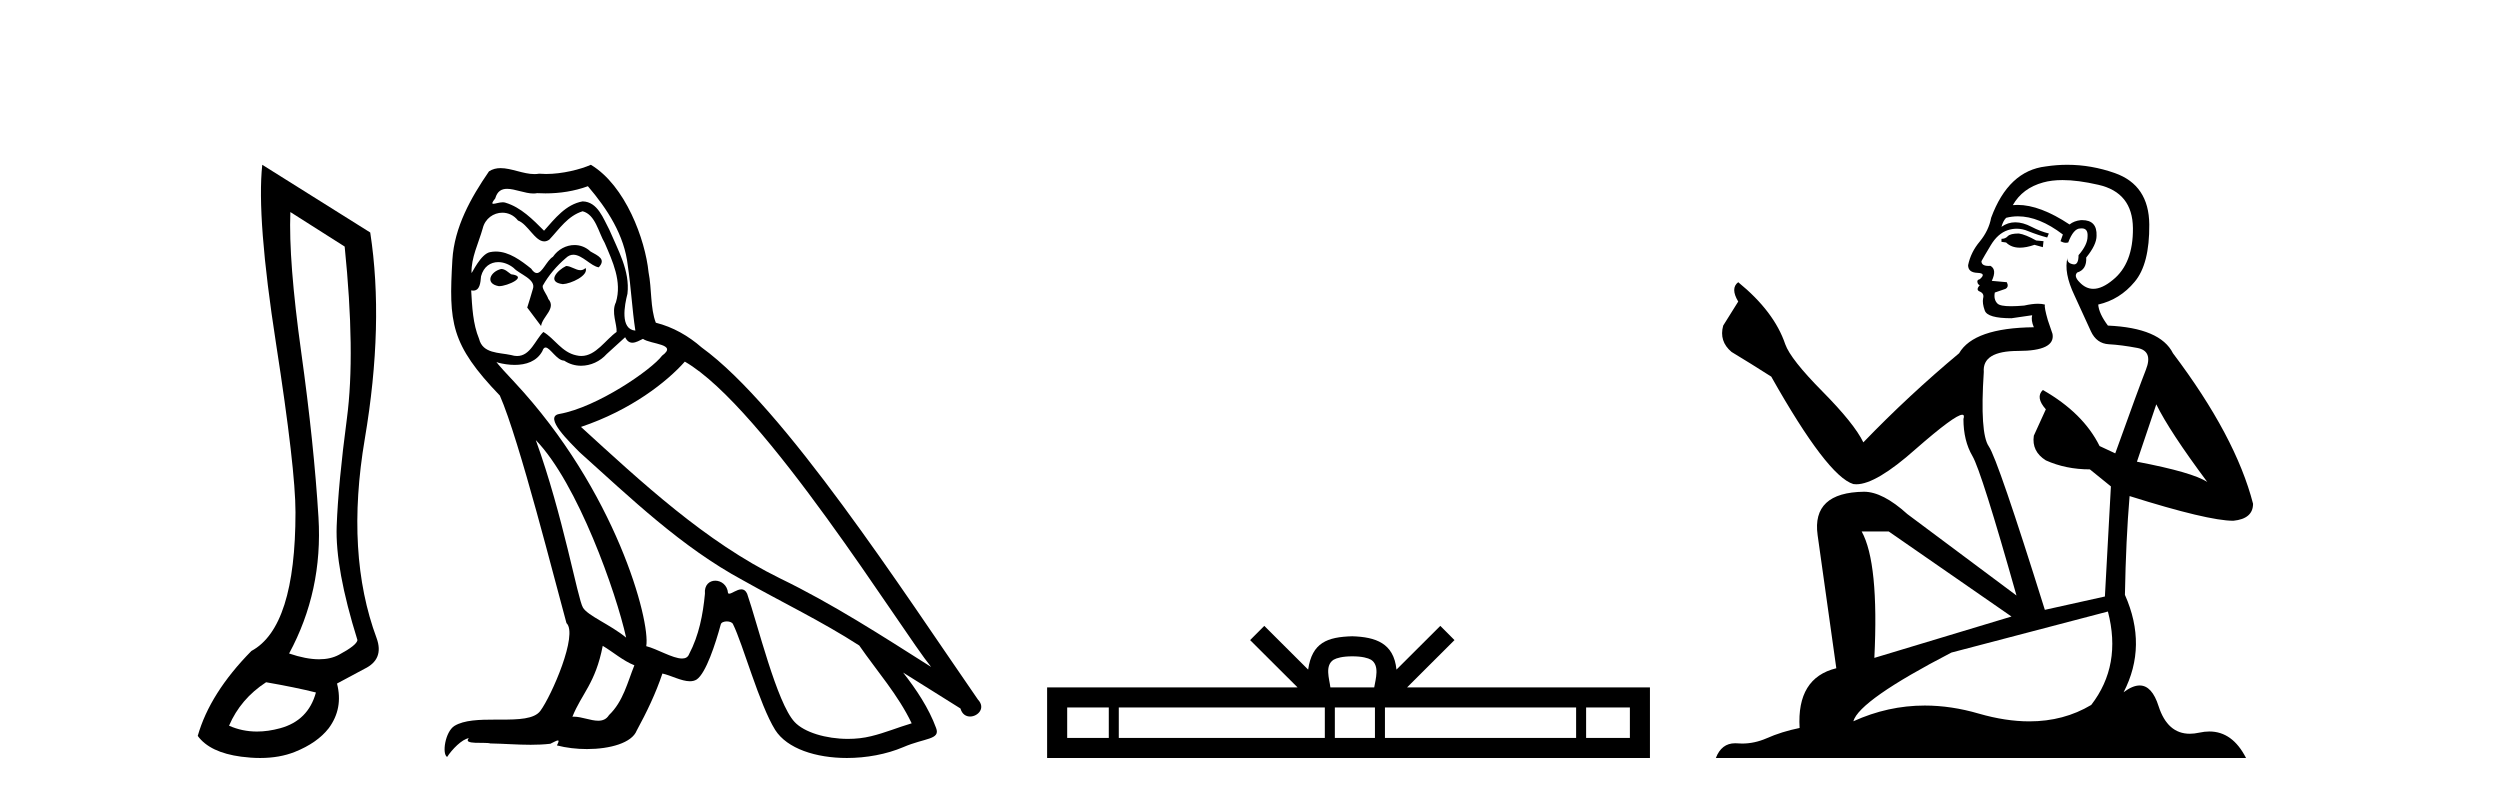 <?xml version='1.0' encoding='UTF-8' standalone='yes'?><svg xmlns='http://www.w3.org/2000/svg' xmlns:xlink='http://www.w3.org/1999/xlink' width='128.0' height='41.0' ><path d='M 14.867 10.857 L 17.647 12.624 Q 18.203 18.086 17.762 21.422 Q 17.32 24.759 17.238 26.934 Q 17.157 29.109 18.301 32.772 Q 18.269 33.034 17.353 33.525 Q 16.924 33.755 16.336 33.755 Q 15.67 33.755 14.802 33.459 Q 16.535 30.254 16.306 26.492 Q 16.077 22.731 15.423 18.037 Q 14.769 13.343 14.867 10.857 ZM 13.624 34.931 Q 15.129 35.193 16.175 35.455 Q 15.783 36.894 14.344 37.286 Q 13.727 37.455 13.158 37.455 Q 12.4 37.455 11.727 37.156 Q 12.316 35.782 13.624 34.931 ZM 13.428 8.437 Q 13.133 11.152 14.131 17.579 Q 15.129 24.006 15.129 26.231 Q 15.129 32.118 12.872 33.329 Q 10.746 35.487 10.124 37.679 Q 10.746 38.529 12.348 38.742 Q 12.857 38.809 13.319 38.809 Q 14.314 38.809 15.096 38.497 Q 16.241 38.039 16.83 37.286 Q 17.582 36.272 17.255 34.997 L 18.661 34.244 Q 19.675 33.754 19.283 32.674 Q 17.68 28.357 18.678 22.469 Q 19.675 16.581 18.956 11.904 L 13.428 8.437 Z' style='fill:#000000;stroke:none' /><path d='M 28.986 13.619 C 28.53 13.839 27.973 14.447 28.817 14.548 C 29.222 14.531 30.151 14.109 29.982 13.721 L 29.982 13.721 C 29.894 13.804 29.806 13.834 29.716 13.834 C 29.477 13.834 29.231 13.619 28.986 13.619 ZM 25.66 13.771 C 25.103 13.906 24.816 14.514 25.525 14.649 C 25.537 14.65 25.549 14.651 25.562 14.651 C 25.97 14.651 27.083 14.156 26.167 14.042 C 26.015 13.94 25.863 13.771 25.66 13.771 ZM 30.1 9.534 C 31.096 10.699 31.974 12.049 32.143 13.603 C 32.312 14.717 32.362 15.831 32.531 16.928 C 31.738 16.861 31.974 15.628 32.126 15.038 C 32.261 13.873 31.636 12.792 31.197 11.762 C 30.894 11.205 30.607 10.328 29.83 10.311 C 28.969 10.463 28.412 11.189 27.855 11.813 C 27.281 11.239 26.673 10.615 25.88 10.378 C 25.838 10.363 25.792 10.357 25.743 10.357 C 25.565 10.357 25.357 10.435 25.261 10.435 C 25.178 10.435 25.179 10.377 25.356 10.159 C 25.464 9.78 25.686 9.668 25.962 9.668 C 26.363 9.668 26.877 9.907 27.311 9.907 C 27.376 9.907 27.439 9.901 27.5 9.889 C 27.643 9.897 27.786 9.901 27.929 9.901 C 28.667 9.901 29.407 9.789 30.1 9.534 ZM 29.83 10.817 C 30.488 10.986 30.64 11.898 30.961 12.438 C 31.366 13.383 31.856 14.413 31.535 15.476 C 31.282 15.983 31.603 16.624 31.569 16.996 C 31.006 17.391 30.511 18.226 29.764 18.226 C 29.682 18.226 29.597 18.216 29.509 18.194 C 28.766 18.042 28.395 17.333 27.821 16.996 C 27.406 17.397 27.16 18.228 26.475 18.228 C 26.381 18.228 26.279 18.212 26.167 18.178 C 25.542 18.042 24.715 18.11 24.529 17.35 C 24.208 16.574 24.175 15.713 24.124 14.869 L 24.124 14.869 C 24.161 14.876 24.195 14.879 24.227 14.879 C 24.569 14.879 24.6 14.483 24.63 14.143 C 24.762 13.649 25.116 13.42 25.509 13.42 C 25.774 13.42 26.057 13.524 26.302 13.721 C 26.589 14.042 27.467 14.295 27.281 14.801 C 27.196 15.105 27.095 15.426 26.994 15.747 L 27.703 16.692 C 27.77 16.202 28.496 15.797 28.074 15.308 C 28.007 15.088 27.754 14.801 27.787 14.632 C 28.091 14.092 28.496 13.619 28.969 13.214 C 29.097 13.09 29.226 13.042 29.356 13.042 C 29.809 13.042 30.264 13.635 30.657 13.687 C 31.045 13.265 30.623 13.096 30.235 12.877 C 29.995 12.65 29.704 12.546 29.414 12.546 C 28.991 12.546 28.571 12.766 28.311 13.147 C 27.99 13.339 27.767 13.98 27.485 13.98 C 27.396 13.98 27.302 13.917 27.196 13.755 C 26.681 13.342 26.063 12.879 25.388 12.879 C 25.288 12.879 25.188 12.889 25.086 12.91 C 24.609 13.009 24.179 13.976 24.143 13.976 C 24.142 13.976 24.141 13.975 24.141 13.974 C 24.124 13.181 24.495 12.472 24.715 11.695 C 24.837 11.185 25.275 10.89 25.721 10.89 C 26.012 10.89 26.308 11.016 26.521 11.29 C 27.024 11.476 27.392 12.359 27.865 12.359 C 27.948 12.359 28.034 12.332 28.125 12.269 C 28.648 11.712 29.07 11.053 29.83 10.817 ZM 27.433 22.533 C 29.577 24.744 31.552 30.349 32.058 32.645 C 31.231 31.97 30.1 31.531 29.847 31.109 C 29.577 30.67 28.834 26.399 27.433 22.533 ZM 35.063 18.515 C 39.115 20.845 46.171 32.307 47.674 34.148 C 45.142 32.544 42.643 30.923 39.925 29.606 C 36.11 27.733 32.852 24.694 29.746 21.858 C 32.312 20.997 34.152 19.545 35.063 18.515 ZM 30.86 33.067 C 31.4 33.388 31.89 33.827 32.48 34.063 C 32.126 34.941 31.906 35.92 31.181 36.612 C 31.044 36.832 30.85 36.901 30.627 36.901 C 30.243 36.901 29.777 36.694 29.387 36.694 C 29.36 36.694 29.333 36.695 29.307 36.697 C 29.779 35.515 30.488 34.992 30.86 33.067 ZM 32.008 17.266 C 32.11 17.478 32.24 17.547 32.379 17.547 C 32.561 17.547 32.756 17.427 32.919 17.35 C 33.324 17.637 34.726 17.604 33.898 18.211 C 33.375 18.92 30.578 20.854 28.636 21.195 C 27.797 21.342 29.205 22.668 29.661 23.141 C 32.295 25.504 34.878 28.003 38.034 29.708 C 40.01 30.822 42.086 31.818 43.994 33.05 C 44.905 34.367 45.986 35.582 46.678 37.034 C 45.986 37.237 45.31 37.524 44.601 37.693 C 44.227 37.787 43.822 37.831 43.416 37.831 C 42.301 37.831 41.18 37.499 40.685 36.967 C 39.773 36.005 38.777 31.902 38.254 30.4 C 38.179 30.231 38.074 30.174 37.959 30.174 C 37.731 30.174 37.467 30.397 37.336 30.397 C 37.31 30.397 37.289 30.388 37.275 30.366 C 37.241 29.95 36.921 29.731 36.623 29.731 C 36.327 29.731 36.051 29.946 36.093 30.4 C 35.992 31.463 35.789 32.527 35.283 33.489 C 35.221 33.653 35.091 33.716 34.92 33.716 C 34.441 33.716 33.636 33.221 33.088 33.084 C 33.308 31.784 31.535 25.133 26.336 19.562 C 26.154 19.365 25.361 18.53 25.431 18.53 C 25.439 18.53 25.458 18.541 25.491 18.566 C 25.758 18.635 26.057 18.683 26.354 18.683 C 26.923 18.683 27.482 18.508 27.77 17.975 C 27.814 17.843 27.869 17.792 27.934 17.792 C 28.165 17.792 28.514 18.464 28.885 18.464 C 29.153 18.643 29.453 18.726 29.752 18.726 C 30.241 18.726 30.727 18.504 31.062 18.127 C 31.383 17.84 31.687 17.553 32.008 17.266 ZM 30.252 8.437 C 29.722 8.673 28.792 8.908 27.958 8.908 C 27.837 8.908 27.718 8.903 27.602 8.893 C 27.522 8.907 27.442 8.913 27.361 8.913 C 26.793 8.913 26.181 8.608 25.631 8.608 C 25.422 8.608 25.221 8.652 25.036 8.774 C 24.107 10.125 23.263 11.627 23.162 13.299 C 22.976 16.506 23.06 17.62 25.593 20.254 C 26.589 22.516 28.446 29.893 29.003 31.902 C 29.611 32.476 28.243 35.616 27.669 36.393 C 27.357 36.823 26.534 36.844 25.65 36.844 C 25.554 36.844 25.457 36.844 25.36 36.844 C 24.565 36.844 23.76 36.861 23.263 37.169 C 22.79 37.473 22.622 38.604 22.892 38.756 C 23.145 38.368 23.651 37.845 24.006 37.794 L 24.006 37.794 C 23.668 38.148 24.85 37.98 25.103 38.064 C 25.786 38.075 26.477 38.133 27.17 38.133 C 27.505 38.133 27.84 38.119 28.176 38.081 C 28.328 38.014 28.49 37.911 28.561 37.911 C 28.617 37.911 28.617 37.973 28.513 38.165 C 28.991 38.29 29.528 38.352 30.053 38.352 C 31.234 38.352 32.353 38.037 32.599 37.406 C 33.105 36.477 33.578 35.498 33.915 34.485 C 34.346 34.577 34.888 34.88 35.323 34.88 C 35.45 34.88 35.568 34.854 35.671 34.789 C 36.144 34.468 36.633 32.966 36.903 31.97 C 36.929 31.866 37.07 31.816 37.212 31.816 C 37.349 31.816 37.487 31.862 37.528 31.953 C 38.034 32.966 38.879 36.072 39.689 37.372 C 40.3 38.335 41.782 38.809 43.359 38.809 C 44.352 38.809 45.382 38.622 46.256 38.25 C 47.353 37.777 48.163 37.878 47.927 37.271 C 47.556 36.258 46.914 35.295 46.239 34.435 L 46.239 34.435 C 47.218 35.042 48.197 35.667 49.176 36.275 C 49.257 36.569 49.46 36.686 49.667 36.686 C 50.067 36.686 50.482 36.252 50.071 35.819 C 46.239 30.282 40.145 20.845 35.924 17.789 C 35.249 17.198 34.456 16.743 33.578 16.523 C 33.291 15.78 33.375 14.784 33.206 13.94 C 33.038 12.269 32.025 9.5 30.252 8.437 Z' style='fill:#000000;stroke:none' /><path d='M 69.238 33.604 C 69.738 33.604 70.04 33.689 70.196 33.778 C 70.65 34.068 70.433 34.761 70.36 35.195 L 68.116 35.195 C 68.062 34.752 67.817 34.076 68.281 33.778 C 68.437 33.689 68.738 33.604 69.238 33.604 ZM 56.77 36.222 L 56.77 37.782 L 54.64 37.782 L 54.64 36.222 ZM 67.831 36.222 L 67.831 37.782 L 57.282 37.782 L 57.282 36.222 ZM 70.397 36.222 L 70.397 37.782 L 68.344 37.782 L 68.344 36.222 ZM 80.697 36.222 L 80.697 37.782 L 70.909 37.782 L 70.909 36.222 ZM 83.45 36.222 L 83.45 37.782 L 81.209 37.782 L 81.209 36.222 ZM 64.732 32.045 L 64.006 32.773 L 66.435 35.195 L 53.612 35.195 L 53.612 38.809 L 84.477 38.809 L 84.477 35.195 L 72.042 35.195 L 74.47 32.773 L 73.744 32.045 L 71.499 34.284 C 71.364 32.927 70.434 32.615 69.238 32.577 C 67.96 32.611 67.176 32.9 66.977 34.284 L 64.732 32.045 Z' style='fill:#000000;stroke:none' /><path d='M 103.364 11.955 Q 102.936 11.955 102.8 12.091 Q 102.68 12.228 102.475 12.228 L 102.475 12.382 L 102.714 12.416 Q 102.979 12.681 103.419 12.681 Q 103.745 12.681 104.166 12.535 L 104.594 12.655 L 104.628 12.348 L 104.252 12.313 Q 103.705 12.006 103.364 11.955 ZM 105.601 9.22 Q 106.389 9.22 107.429 9.46 Q 109.189 9.853 109.206 11.681 Q 109.223 13.492 108.181 14.329 Q 107.63 14.788 107.178 14.788 Q 106.789 14.788 106.473 14.449 Q 106.165 14.141 106.353 13.953 Q 106.849 13.8 106.814 13.185 Q 107.344 12.535 107.344 12.074 Q 107.377 11.27 106.605 11.27 Q 106.574 11.27 106.541 11.271 Q 106.199 11.305 105.96 11.493 Q 104.449 10.491 103.299 10.491 Q 103.176 10.491 103.056 10.503 L 103.056 10.503 Q 103.551 9.631 104.611 9.341 Q 105.043 9.22 105.601 9.22 ZM 110.402 20.701 Q 111.068 22.068 113.016 24.682 Q 112.281 24.186 109.411 23.639 L 110.402 20.701 ZM 103.318 11.076 Q 104.396 11.076 105.619 12.006 L 105.499 12.348 Q 105.642 12.431 105.778 12.431 Q 105.835 12.431 105.892 12.416 Q 106.165 11.698 106.507 11.698 Q 106.548 11.693 106.584 11.693 Q 106.913 11.693 106.883 12.108 Q 106.883 12.535 106.421 13.065 Q 106.421 13.538 106.191 13.538 Q 106.155 13.538 106.114 13.526 Q 105.806 13.458 105.858 13.185 L 105.858 13.185 Q 105.653 13.953 106.216 15.132 Q 106.763 16.328 107.053 16.96 Q 107.344 17.592 107.976 17.626 Q 108.608 17.66 109.428 17.814 Q 110.248 17.968 109.872 18.925 Q 109.496 19.881 108.301 23.212 L 107.498 22.837 Q 106.661 21.145 104.594 19.967 L 104.594 19.967 Q 104.201 20.342 104.747 20.957 L 104.132 22.307 Q 104.013 23.11 104.747 23.571 Q 105.772 24.032 107.002 24.032 L 108.078 24.904 L 107.771 30.541 L 104.696 31.224 Q 102.287 23.52 101.826 22.854 Q 101.365 22.187 101.57 19.044 Q 101.484 17.968 103.329 17.968 Q 105.243 17.968 105.089 17.097 L 104.85 16.396 Q 104.662 15.747 104.696 15.593 Q 104.546 15.552 104.346 15.552 Q 104.047 15.552 103.637 15.645 Q 103.25 15.679 102.969 15.679 Q 102.407 15.679 102.27 15.542 Q 102.065 15.337 102.134 14.978 L 102.68 14.79 Q 102.868 14.688 102.749 14.449 L 101.98 14.38 Q 102.253 13.8 101.911 13.612 Q 101.86 13.615 101.815 13.615 Q 101.45 13.615 101.45 13.373 Q 101.57 13.15 101.929 12.553 Q 102.287 11.955 102.8 11.784 Q 103.03 11.71 103.257 11.71 Q 103.552 11.71 103.842 11.835 Q 104.354 12.04 104.816 12.16 L 104.901 11.955 Q 104.474 11.852 104.013 11.613 Q 103.569 11.382 103.184 11.382 Q 102.8 11.382 102.475 11.613 Q 102.561 11.305 102.714 11.152 Q 103.01 11.076 103.318 11.076 ZM 96.701 27.21 L 102.988 31.566 L 95.967 33.684 Q 96.206 28.816 95.317 27.21 ZM 107.925 31.31 Q 108.642 34.06 107.071 36.093 Q 105.663 36.934 103.901 36.934 Q 102.691 36.934 101.314 36.537 Q 99.902 36.124 98.55 36.124 Q 96.662 36.124 94.89 36.93 Q 95.198 35.854 99.913 33.411 L 107.925 31.31 ZM 105.846 8.437 Q 105.299 8.437 104.747 8.521 Q 102.834 8.743 101.946 11.152 Q 101.826 11.801 101.365 12.365 Q 100.904 12.911 100.767 13.578 Q 100.767 13.953 101.245 13.97 Q 101.724 13.988 101.365 14.295 Q 101.211 14.329 101.245 14.449 Q 101.262 14.568 101.365 14.603 Q 101.143 14.842 101.365 14.927 Q 101.604 15.03 101.536 15.269 Q 101.484 15.525 101.621 15.901 Q 101.758 16.294 102.988 16.294 L 104.047 16.14 L 104.047 16.14 Q 103.979 16.396 104.132 16.755 Q 101.057 16.789 100.306 18.087 Q 97.726 20.24 95.403 22.649 Q 94.942 21.692 93.302 20.035 Q 91.679 18.395 91.405 17.626 Q 90.842 15.952 88.997 14.449 Q 88.587 14.756 88.997 15.44 L 88.228 16.67 Q 88.006 17.472 88.655 18.019 Q 89.646 18.617 90.688 19.283 Q 93.558 24.374 94.89 24.784 Q 94.964 24.795 95.044 24.795 Q 96.058 24.795 98.085 22.99 Q 100.093 21.235 100.467 21.235 Q 100.599 21.235 100.528 21.453 Q 100.528 22.563 100.989 23.349 Q 101.45 24.135 103.244 30.49 L 97.658 26.322 Q 96.394 25.177 95.437 25.177 Q 92.755 25.211 93.062 27.398 L 94.019 34.214 Q 91.986 34.709 92.14 37.272 Q 91.217 37.46 90.449 37.801 Q 89.828 38.07 89.195 38.07 Q 89.062 38.07 88.928 38.058 Q 88.882 38.055 88.838 38.055 Q 88.141 38.055 87.852 38.809 L 114.997 38.809 Q 114.304 37.452 113.12 37.452 Q 112.874 37.452 112.606 37.511 Q 112.347 37.568 112.117 37.568 Q 110.976 37.568 110.521 36.161 Q 110.184 35.096 109.55 35.096 Q 109.187 35.096 108.728 35.444 Q 109.958 33.069 108.796 30.456 Q 108.847 27.62 109.035 25.399 Q 113.05 26.663 114.348 26.663 Q 115.356 26.561 115.356 25.792 Q 114.468 22.341 111.256 18.087 Q 110.607 16.789 107.925 16.67 Q 107.463 16.055 107.429 15.593 Q 108.54 15.337 109.291 14.432 Q 110.06 13.526 110.043 11.493 Q 110.026 9.478 108.283 8.863 Q 107.077 8.437 105.846 8.437 Z' style='fill:#000000;stroke:none' /></svg>